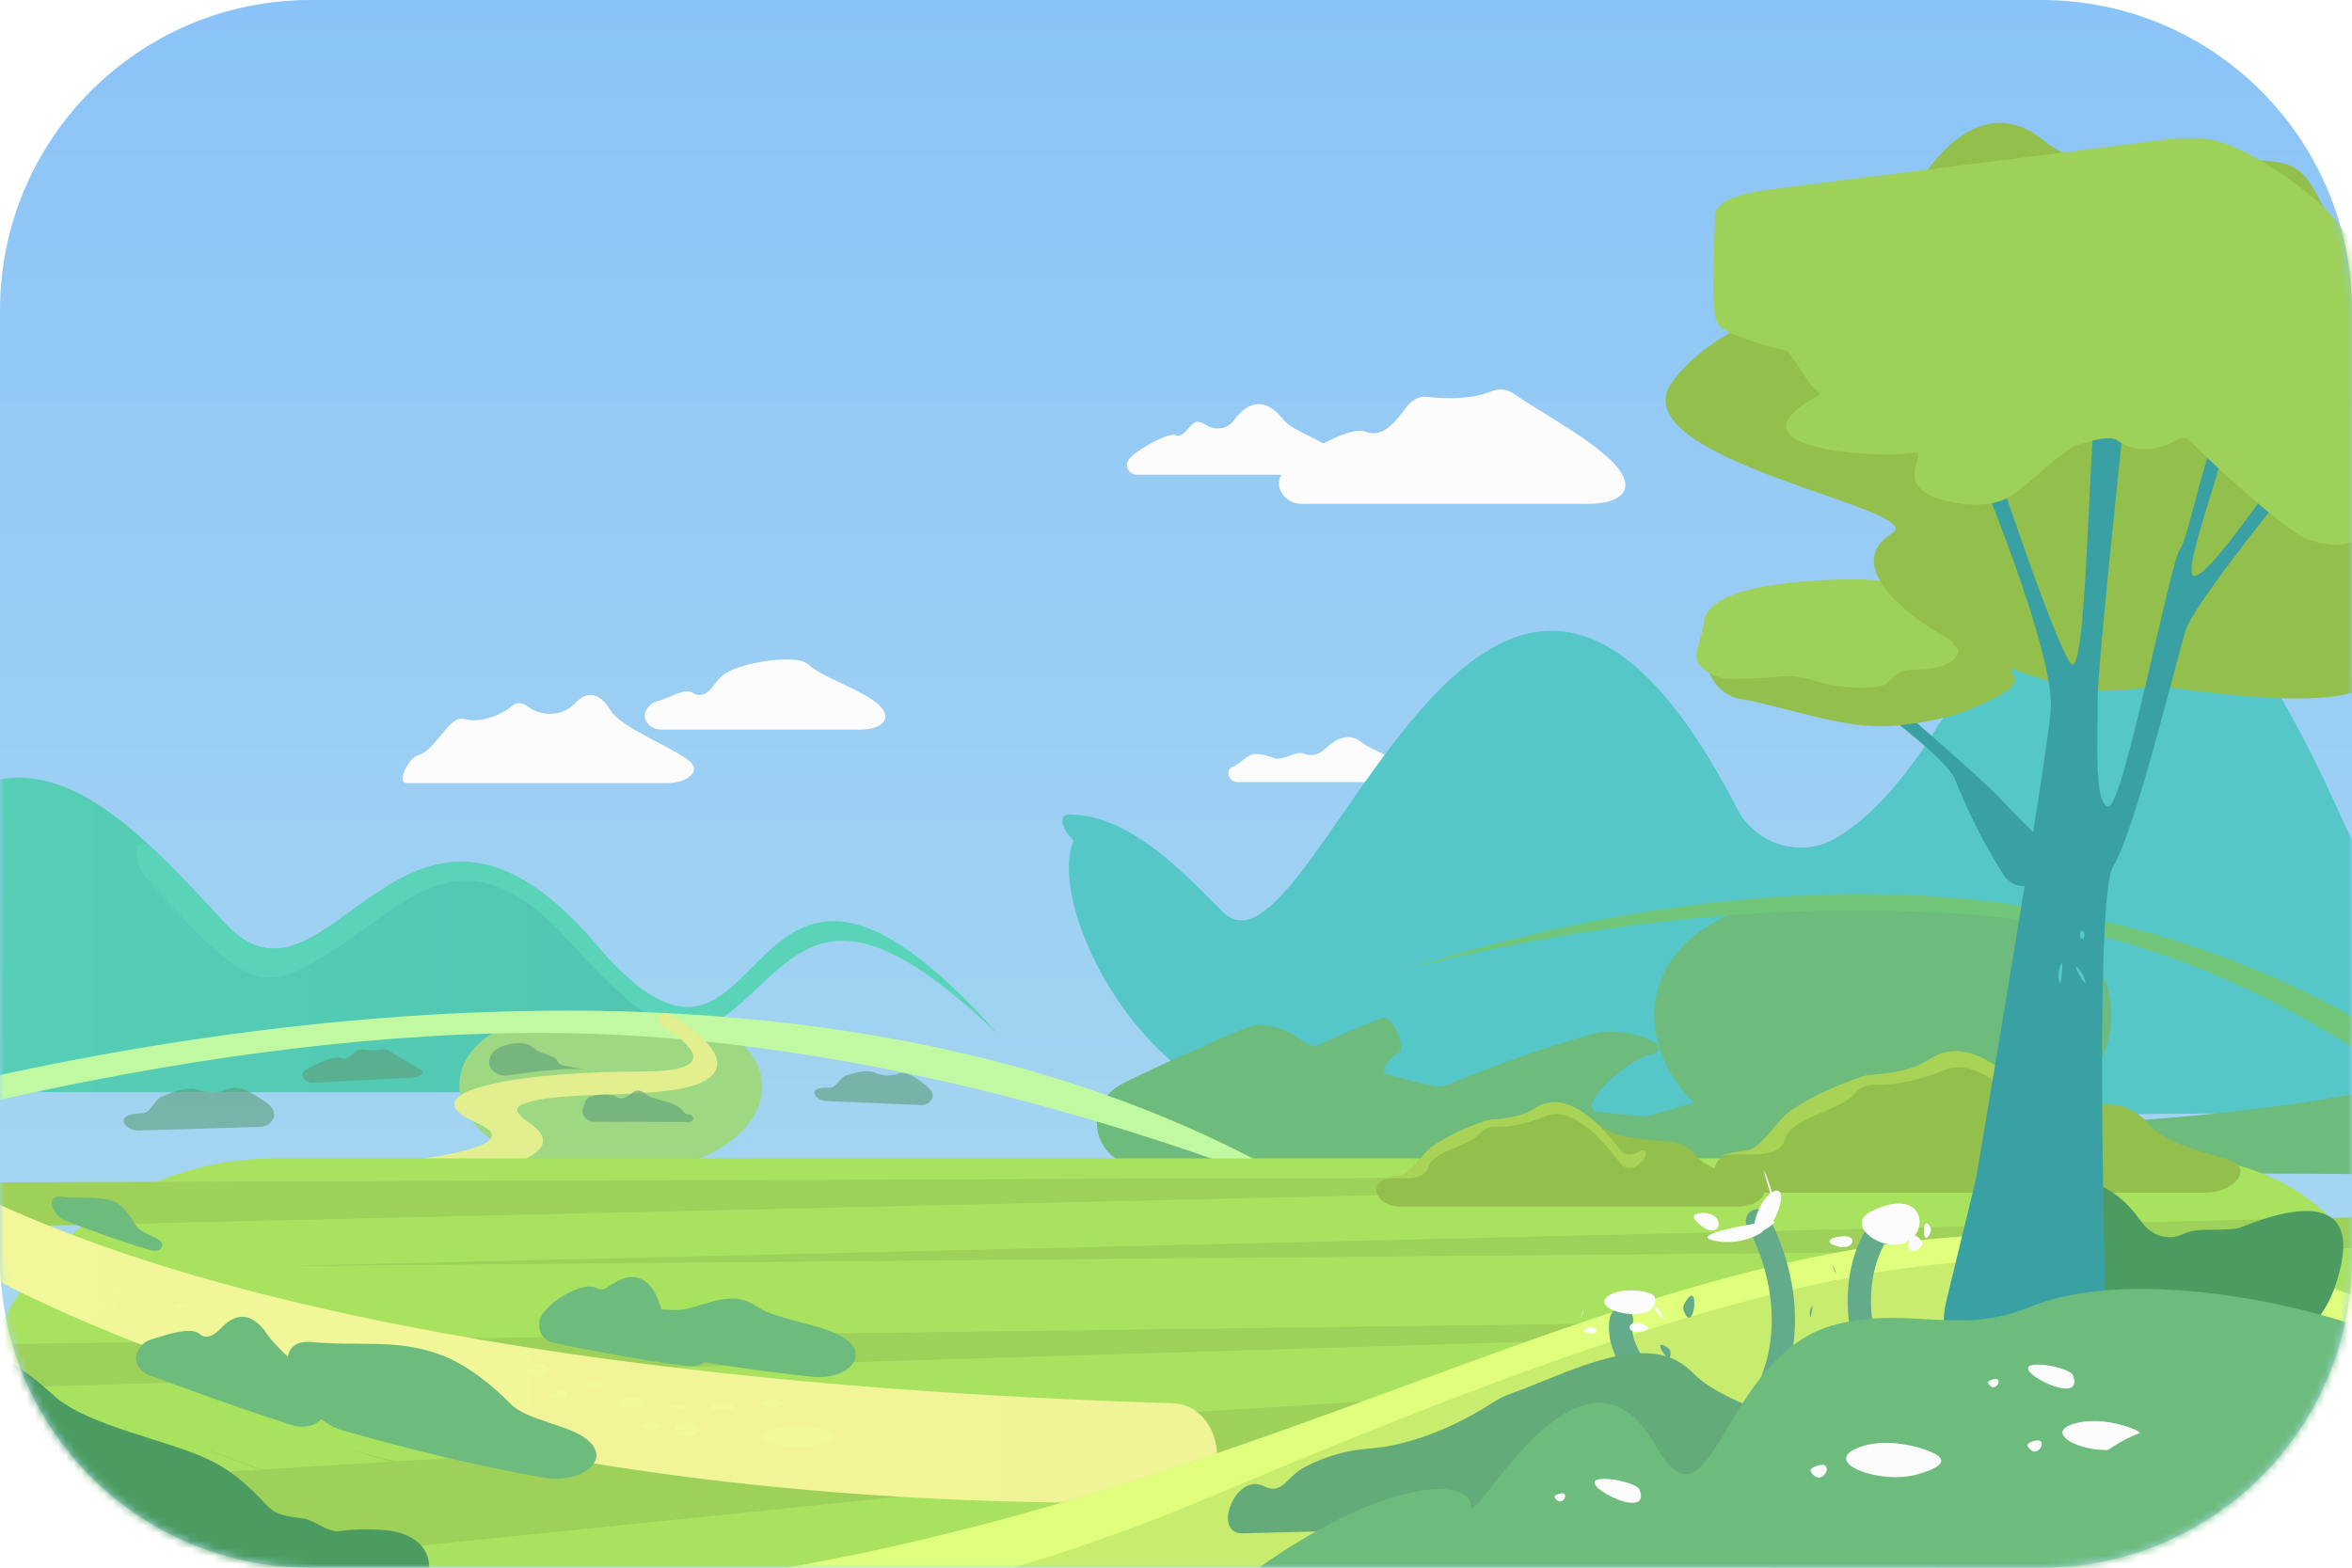 <?xml version="1.0" encoding="UTF-8"?> <svg xmlns="http://www.w3.org/2000/svg" viewBox="0 0 303 202" fill="none"><path d="M263 0H40C17.909 0 0 17.909 0 40V162C0 184.091 17.909 202 40 202H263C285.092 202 303 184.091 303 162V40C303 17.909 285.092 0 263 0Z" fill="url(#paint0_linear_277_2021)"></path><mask id="mask0_277_2021" style="mask-type:luminance" maskUnits="userSpaceOnUse" x="0" y="0" width="1212" height="808"><path d="M263 0H40C17.909 0 0 17.909 0 40V162C0 184.091 17.909 202 40 202H263C285.092 202 303 184.091 303 162V40C303 17.909 285.092 0 263 0Z" fill="white"></path></mask><g mask="url(#mask0_277_2021)"><path d="M256.515 85.937C257.835 86.649 256.887 88.389 255.39 88.389H234.843C232.96 88.389 231.996 86.219 233.638 85.298C233.839 85.186 234.041 85.086 234.244 85.004C235.659 84.432 238.079 84.508 238.993 83.285C239.997 81.94 244.706 79.949 245.863 81.165C246.145 81.461 246.423 81.905 246.688 82.54C247.031 83.362 248.155 83.639 249.032 83.797C249.241 83.835 249.448 83.923 249.64 84.083C250.303 84.635 251.205 85.24 252.02 84.96C252.722 84.718 254.067 85.682 254.808 85.594C255.305 85.536 255.89 85.6 256.515 85.937Z" fill="url(#paint1_linear_277_2021)"></path><path d="M158.854 98.783C157.757 99.218 158.276 100.776 159.456 100.776H179.546C180.755 100.776 181.909 100.282 181.301 99.237C180.505 97.87 176.66 96.676 175.441 95.667C174.342 94.757 172.804 94.516 170.78 96.431C169.941 97.225 169.029 97.525 167.957 97.096C166.951 96.693 165.227 98.071 164.21 97.696C163.434 97.41 162.554 97.159 161.841 97.149C160.635 97.132 159.975 98.337 158.854 98.783Z" fill="url(#paint2_linear_277_2021)"></path><path d="M170.152 144.268C138.633 144.485 126.231 90.448 150.374 110.71C152.7 112.661 155.034 114.983 157.471 117.476C169.214 129.485 191.279 41.175 223.788 104.234C226.181 108.874 231.983 110.638 236.503 108.022C240.188 105.889 244.693 101.605 249.763 93.415C263.767 70.791 278.132 53.554 301.115 104.189C315.685 136.285 325.853 141.76 331.345 141.466C331.783 141.442 332.592 142.74 332.28 143.051C332.215 143.116 332.127 143.153 332.035 143.154L170.152 144.268Z" fill="url(#paint3_linear_277_2021)"></path><path d="M139.515 109.216C151.904 115.68 152.622 125.196 163.575 122.683C174.528 120.169 178.299 94.492 192.484 86.053C206.669 77.614 215.287 91.978 220.315 103.65C225.343 115.321 230.46 117.116 236.655 115.231C241.385 113.791 246.493 105.253 251.972 96.01C254.73 91.36 252.607 88.818 249.762 93.415C244.692 101.605 240.187 105.889 236.502 108.022C231.982 110.637 226.18 108.874 223.787 104.233C191.278 41.175 169.213 129.485 157.47 117.475C150.824 110.678 144.94 105.154 137.921 104.936C135.619 104.865 137.473 108.151 139.515 109.216Z" fill="#55C7C9"></path><path d="M76.831 121.727C52.124 92.761 42.456 133.494 29.028 119.011C16.836 105.861 4.201 91.592 -10.485 106.694C-13.723 110.023 -14.968 114.728 -14.881 119.371C-14.658 131.235 -4.976 140.736 6.89 140.736H61.673C91.276 140.736 96.042 144.249 76.831 121.727Z" fill="url(#paint4_linear_277_2021)"></path><path d="M76.828 121.727C52.12 92.761 42.452 133.494 29.024 119.011C25.996 115.745 22.941 112.411 19.834 109.475C17.292 107.073 16.641 110.614 18.963 113.229C32.25 128.192 33.926 128.192 43.143 122.327C52.36 116.461 59.782 106.526 72.95 120.89C86.117 135.255 89.229 135.135 96.89 127.953C104.298 121.007 109.581 115.184 128.536 133.206C93.766 94.25 100.214 149.144 76.828 121.727Z" fill="#5AD4B9"></path><path d="M242.963 150.957C207.925 150.773 201.251 115.973 236.281 115.256C241.638 115.146 247.054 115.305 252.495 115.781C284.108 118.55 274.695 151.124 242.963 150.957Z" fill="#6DBB7D"></path><path d="M317.295 140.294C315.66 139.062 313.637 138.752 311.647 139.226C293.585 143.523 269.115 145.446 245.26 145.36C241.234 145.346 250.798 139.025 254.782 138.457C259.115 137.84 248.97 135.749 244.648 136.434C230.698 138.644 219.462 141.658 212.928 143.633C212.365 143.803 211.789 143.862 211.204 143.808C209.429 143.645 207.681 143.469 205.965 143.281C202.659 142.919 209.316 136.709 212.541 135.897C216.523 134.895 209.31 132.052 205.36 133.174C197.275 135.471 190.938 137.894 186.695 139.702C186.017 139.992 185.277 140.066 184.557 139.906C182.443 139.438 180.453 138.941 178.604 138.417C177.641 138.143 179.103 136.155 180.021 135.756C181.356 135.175 179.362 130.675 178.004 131.198C174.596 132.511 171.828 133.72 169.77 134.677C169.431 134.834 169.057 134.82 168.728 134.64C168.147 134.323 167.608 134 167.115 133.67C165.16 132.364 162.625 131.559 160.453 132.457C159.058 133.034 157.695 133.611 156.366 134.187C146.765 138.345 149.871 150.468 160.333 150.523L313.255 151.326C319.42 151.359 322.215 144.006 317.295 140.294Z" fill="url(#paint5_linear_277_2021)"></path><path d="M158.331 135.663C156.588 134.339 155.202 134.688 153.205 135.584C150.215 136.924 147.421 138.242 144.844 139.505C138.84 142.447 140.953 150.423 147.639 150.458L156.363 150.503C162.676 150.536 163.358 139.482 158.331 135.663Z" fill="url(#paint6_linear_277_2021)"></path><path d="M79.072 151.154C54.141 151.079 51.821 129.893 76.749 130.255C78.657 130.283 80.57 130.331 82.487 130.4C105.584 131.238 102.184 151.224 79.072 151.154Z" fill="#9ED883"></path><path d="M105.684 145.387C104.18 147.477 105.841 151.234 108.416 151.242L145.786 151.354C151.03 151.37 152.561 144.964 147.684 143.037C136.454 138.601 124.757 135.507 112.923 133.472C110.025 132.974 107.401 142.999 105.684 145.387Z" fill="url(#paint7_linear_277_2021)"></path><path d="M-34.819 147.696C-36.698 148.29 -36.238 150.807 -34.268 150.813C-34.084 150.814 -33.918 150.791 -33.742 150.735C-20.128 146.417 30.372 131.581 76.669 133.219C110.412 134.414 142.48 144.174 161.837 151.353C161.93 151.387 162.026 151.404 162.125 151.405C162.994 151.407 163.284 150.264 162.516 149.857C92.081 112.492 -4.884 138.238 -34.819 147.696Z" fill="#C0F9A2"></path><path d="M39.805 151.034L58.667 151.09C64.388 151.107 73.256 148.534 68.699 145.074C67.047 143.82 65.438 142.837 67.869 142.075C73.794 140.22 88.219 142.075 91.69 138.603C94.377 135.916 88.781 132.19 86.116 130.644C86.005 130.579 85.882 130.544 85.754 130.538C84.88 130.495 84.541 131.738 85.285 132.198C89.037 134.52 93.075 138.065 82.772 138.065C67.45 138.065 51.889 140.518 61.465 144.708C68.993 148.002 52.701 149.742 39.805 151.034Z" fill="#E3EF8E"></path><path d="M63.097 136.363C62.683 137.672 64.013 138.771 65.372 138.573C68.305 138.145 72.941 137.561 75.147 137.767L72.862 137.356C72.349 137.263 72.075 137.208 71.83 136.747C71.396 135.93 69.612 135.781 68.914 135.175C68.734 135.02 68.544 134.874 68.348 134.751C67.09 133.965 63.853 134.623 63.243 135.976C63.191 136.091 63.142 136.22 63.097 136.363Z" fill="url(#paint8_linear_277_2021)"></path><path d="M75.088 142.851C74.874 143.732 75.603 144.532 76.51 144.535L88.755 144.574C89.529 144.577 89.467 143.579 88.693 143.586C88.381 143.589 88.219 143.444 88.016 143.207C87.787 142.94 87.45 142.606 87.046 142.392C85.957 141.813 84.058 141.713 83.111 140.922C82.647 140.535 82.129 140.351 81.626 140.689C80.93 141.155 80.175 141.874 79.507 141.367C78.816 140.842 76.437 140.964 75.741 141.482C75.503 141.66 75.275 142.074 75.088 142.851Z" fill="url(#paint9_linear_277_2021)"></path><path d="M16.749 143.657C15.079 144.089 16.21 145.716 17.934 145.665L33.497 145.205C34.842 145.165 35.852 143.845 35.036 142.775C34.868 142.555 34.678 142.355 34.464 142.196C33.309 141.337 31.023 139.77 29.658 140.229C29.615 140.243 29.57 140.262 29.524 140.284C28.311 140.875 26.729 140.91 25.477 140.405C25.383 140.368 25.288 140.34 25.193 140.326C23.798 140.111 22.171 140.76 20.852 141.262C20.009 141.583 19.343 143.414 18.442 143.44C17.904 143.456 17.304 143.513 16.749 143.657Z" fill="url(#paint10_linear_277_2021)"></path><path d="M105.618 140.225C104.288 140.467 105.079 141.804 106.43 141.863L118.624 142.393C119.678 142.438 120.543 141.464 119.967 140.581C119.848 140.399 119.711 140.232 119.553 140.095C118.699 139.357 117.001 138.002 115.907 138.282C115.872 138.292 115.837 138.303 115.799 138.318C114.817 138.711 113.578 138.648 112.628 138.182C112.557 138.147 112.484 138.12 112.41 138.103C111.332 137.856 110.023 138.27 108.963 138.588C108.285 138.791 107.66 140.184 106.954 140.153C106.532 140.134 106.06 140.144 105.618 140.225Z" fill="url(#paint11_linear_277_2021)"></path><path d="M39.193 137.995C38.539 138.654 39.422 139.564 40.349 139.517L53.014 138.864C53.916 138.818 54.903 138.346 54.161 137.83C53.301 137.232 50.76 135.832 49.865 135.287C49.702 135.188 49.507 135.154 49.273 135.212C48.404 135.427 47.375 135.233 46.48 135.206C46.323 135.202 46.162 135.245 46.002 135.356C45.255 135.874 44.811 136.663 43.964 136.332C42.92 135.923 40.591 137.237 39.579 137.72C39.441 137.786 39.31 137.876 39.193 137.995Z" fill="url(#paint12_linear_277_2021)"></path><path d="M-4.484 203.125V189.258C-4.484 167.167 13.424 149.258 35.516 149.258H281.267C296.395 149.258 308.66 161.522 308.66 176.651C308.66 191.841 296.38 204.132 281.19 204.049C204.815 203.63 -4.484 202.537 -4.484 203.125Z" fill="#A9E25F"></path><path d="M-7.564 155.292C-7.547 156.91 -6.211 158.203 -4.593 158.166L290.707 151.41L-4.669 152.358C-6.281 152.363 -7.58 153.68 -7.564 155.292Z" fill="#9DD159"></path><path d="M310.777 158.172C310.517 157.292 309.7 156.695 308.783 156.716L35.977 163.144L308.848 160.773C310.195 160.761 311.158 159.464 310.777 158.172Z" fill="#9DD159"></path><path d="M-11.069 174.636C-10.545 173.813 -9.642 173.31 -8.667 173.297L325.897 169.008L-8.543 179.078C-10.862 179.148 -12.315 176.594 -11.069 174.636Z" fill="#9DD159"></path><path d="M-8.949 198.079C-8.859 194.635 -6.152 191.829 -2.712 191.617L328.058 171.164L-1.625 204.87C-5.615 205.278 -9.055 202.088 -8.949 198.079Z" fill="#9DD159"></path><path d="M71.401 194.011C68.628 193.801 42.375 186.029 45.056 186.767C47.562 187.456 73.993 194.206 71.401 194.011Z" fill="#9DD159"></path><path d="M41.993 192.577C40.814 192.242 24.204 185.88 25.366 186.271C26.561 186.673 43.206 192.921 41.993 192.577Z" fill="#9DD159"></path><path d="M156.164 177.49C155.853 177.501 139.735 177.137 140.047 177.147C140.351 177.156 156.468 177.48 156.164 177.49Z" fill="#9DD159"></path><path d="M327.265 148.633C326.973 148.363 326.68 148.087 326.385 147.821C325.915 147.395 325.442 146.98 324.973 146.564C324.805 146.418 324.64 146.267 324.475 146.122C323.923 145.642 323.373 145.172 322.817 144.705C322.733 144.631 322.645 144.556 322.558 144.483C321.947 143.971 321.337 143.47 320.725 142.974C320.695 142.95 320.665 142.925 320.635 142.901C275.632 106.552 221.274 112.26 181.312 124.853C200.694 119.885 226.448 115.752 254.548 117.896C283.353 120.094 307.507 136.085 324.027 150.884C324.387 151.207 324.85 151.385 325.335 151.387L327.555 151.399C328.517 151.404 328.993 150.242 328.293 149.583C327.95 149.261 327.608 148.949 327.265 148.633Z" fill="#71C679"></path><path d="M83.332 91.359C82.501 92.561 83.683 94.009 85.145 94.009H110.909C112.925 94.009 114.852 93.069 113.721 91.401C112.29 89.29 106.258 87.475 104.344 85.79C103.973 85.464 103.581 85.231 103.173 85.14C100.749 84.599 95.915 85.422 93.73 86.603C93.144 86.919 92.526 87.491 91.883 88.405C91.216 89.354 90.149 89.933 89.209 89.252C88.264 88.567 85.857 90.108 84.713 90.337C84.246 90.43 83.768 90.727 83.332 91.359Z" fill="url(#paint13_linear_277_2021)"></path><path d="M53.931 97.281C52.635 97.57 51.059 100.9 52.387 100.9H86.026C88.308 100.9 90.529 99.468 88.771 98.012C86.765 96.351 80.027 93.785 78.675 91.56C77.505 89.635 75.928 88.605 73.959 90.719C72.5 92.284 69.803 92.376 68.084 91.102C67.365 90.57 66.638 90.371 66.038 90.904C64.601 92.183 61.897 93.177 60.039 92.677C59.511 92.535 58.994 92.584 58.524 92.923C57.246 93.845 55.469 96.939 53.931 97.281Z" fill="url(#paint14_linear_277_2021)"></path><path d="M145.483 59.138C144.752 59.95 145.404 61.172 146.496 61.172H169.846C171.64 61.172 173.286 60.261 172.361 58.724C171.253 56.883 166.687 55.757 165.352 54.073C163.736 52.035 161.434 50.756 158.861 54.27C158.083 55.334 156.46 55.472 155.356 54.752C154.788 54.381 154.208 54.199 153.773 54.519C152.954 55.123 152.401 56.455 151.458 56.075C150.477 55.679 146.772 57.882 146.001 58.605C145.838 58.759 145.665 58.936 145.483 59.138Z" fill="url(#paint15_linear_277_2021)"></path><path d="M165.267 60.888C163.911 62.618 165.481 64.922 167.679 64.922H204.659C207.587 64.922 210.363 63.892 209.058 61.271C207.291 57.724 198.399 53.155 195.187 50.834C194.296 50.19 193.267 49.962 192.094 50.437C189.643 51.428 186.57 51.441 183.944 51.137C182.968 51.025 181.961 51.368 181.078 52.586C179.751 54.418 178.047 56.482 175.952 55.629C173.874 54.782 167.923 58.437 166.212 59.889C165.903 60.151 165.587 60.48 165.267 60.888Z" fill="url(#paint16_linear_277_2021)"></path><path d="M223.63 148.454C219.126 149.248 220.567 153.681 225.139 153.681H284.15C287.793 153.681 290.535 150.457 287.048 149.411C284.27 148.578 278.762 147.24 276.923 145.001C275.837 143.681 274.382 142.585 272.488 142.371C267.938 141.858 262.53 142.036 259.14 138.962C256.065 136.175 252.143 134.085 248.524 136.518C246.413 137.937 243.381 138.31 240.847 138.53C240.539 138.556 240.227 138.617 239.915 138.721C236.846 139.746 232.972 141.406 230.387 143.351C228.954 144.429 226.805 148.038 225.024 148.249C224.589 148.301 224.121 148.368 223.63 148.454Z" fill="#93BF4C"></path><path d="M284.192 153.68C287.835 153.68 290.577 150.456 287.09 149.41C284.312 148.577 278.805 147.239 276.965 145C274.745 142.302 270.988 140.537 265.055 145.339C264.882 145.478 264.752 145.661 264.632 145.475C264.47 145.223 263.938 145.062 263.78 145.316C262.91 146.71 261.033 147.226 259.55 147.411C258.32 147.564 257.238 148.38 256.365 149.261C253.958 151.685 249.298 150.762 246.531 149.91C245.619 149.629 244.674 150.849 244.547 151.795C244.418 152.751 245.22 153.68 246.185 153.68H284.192Z" fill="url(#paint17_linear_277_2021)"></path><path d="M224.893 148.74C227.069 148.821 229.49 148.708 230.03 146.599C230.666 144.117 237.139 143.014 238.793 141.056C239.482 140.241 240.411 139.71 241.663 139.759C244.472 139.87 247.906 138.955 250.5 137.871C253.075 136.796 257.207 137.827 263.475 146.131C264.19 147.078 265.565 147.245 266.46 146.466C266.66 146.293 266.873 146.108 267.095 145.917C268.377 144.809 268.092 143.204 266.673 144.126C265.79 144.7 264.17 144.82 263.553 143.969C260.962 140.405 254.35 132.602 248.523 136.518C246.412 137.937 243.381 138.31 240.846 138.53C240.538 138.556 240.226 138.617 239.915 138.721C236.845 139.745 232.97 141.406 230.385 143.352C228.953 144.429 226.802 148.039 225.022 148.25C224.001 148.371 222.799 148.577 221.531 148.924C222.786 148.747 223.909 148.703 224.893 148.74Z" fill="#A9D357"></path><path d="M179.345 151.618C176.021 152.203 177.084 155.476 180.459 155.476H224.013C226.702 155.476 228.727 153.096 226.151 152.323C224.102 151.709 220.037 150.721 218.679 149.069C217.878 148.095 216.805 147.286 215.405 147.127C212.048 146.749 208.057 146.88 205.554 144.611C203.286 142.554 200.39 141.012 197.719 142.807C196.161 143.855 193.923 144.13 192.053 144.292C191.826 144.312 191.595 144.357 191.365 144.434C189.1 145.19 186.24 146.415 184.332 147.851C183.275 148.646 181.688 151.31 180.374 151.466C180.053 151.504 179.708 151.554 179.345 151.618Z" fill="#93BF4C"></path><path d="M224.041 155.474C226.729 155.474 228.755 153.094 226.179 152.322C224.13 151.707 220.065 150.72 218.707 149.067C217.069 147.075 214.294 145.773 209.917 149.317C209.79 149.419 209.693 149.554 209.605 149.417C209.486 149.231 209.092 149.113 208.975 149.3C208.333 150.329 206.947 150.71 205.853 150.846C204.944 150.959 204.147 151.562 203.502 152.212C201.726 154.002 198.286 153.321 196.244 152.691C195.571 152.483 194.874 153.384 194.78 154.083C194.685 154.788 195.276 155.473 195.988 155.473L224.041 155.474Z" fill="url(#paint18_linear_277_2021)"></path><path d="M180.278 151.828C181.884 151.888 183.672 151.805 184.07 150.248C184.539 148.416 189.317 147.602 190.538 146.157C191.047 145.555 191.732 145.163 192.656 145.2C194.729 145.282 197.264 144.606 199.179 143.806C201.079 143.012 204.129 143.774 208.756 149.903C209.284 150.601 210.298 150.725 210.958 150.15C211.106 150.022 211.263 149.886 211.427 149.744C212.373 148.927 212.163 147.742 211.114 148.423C210.463 148.846 209.269 148.935 208.812 148.307C206.9 145.677 202.019 139.917 197.719 142.807C196.161 143.855 193.923 144.13 192.053 144.292C191.826 144.312 191.595 144.357 191.365 144.434C189.1 145.189 186.24 146.415 184.332 147.851C183.275 148.647 181.687 151.311 180.374 151.466C179.62 151.556 178.732 151.708 177.797 151.964C178.723 151.833 179.552 151.801 180.278 151.828Z" fill="#A9D357"></path><path d="M-10.736 157.17C-10.646 158.377 -10.048 159.463 -9.026 160.111C0.322 166.038 51.675 195.325 151.252 193.565C151.794 193.555 152.345 193.466 152.862 193.302C159.089 191.32 157.503 180.997 150.972 180.802C106.814 179.483 37.015 173.938 -4.469 153.112C-7.412 151.635 -10.979 153.887 -10.736 157.17Z" fill="url(#paint19_linear_277_2021)"></path><path d="M40.174 172.923C33.827 172.297 38.07 182.589 44.205 184.333C51.226 186.331 61.002 188.866 70.226 190.418C74.593 191.153 79.04 188.276 75.612 185.471C73.283 183.566 67.903 183.047 65.79 180.904C63.556 178.64 60.392 175.964 56.883 174.619C51.175 172.433 46.257 173.523 40.174 172.923Z" fill="url(#paint20_linear_277_2021)"></path><path d="M85.883 168.743C82.892 168.347 83.345 174.207 86.314 174.746C90.945 175.587 97.909 176.728 104.908 177.421C108.702 177.797 112.13 174.977 109.107 172.654C106.488 170.641 100.331 170.204 97.573 168.385C96.601 167.744 95.516 167.306 94.373 167.316C91.156 167.347 89.072 169.165 85.883 168.743Z" fill="url(#paint21_linear_277_2021)"></path><path d="M69.471 170.927C69.494 171.999 70.344 172.835 71.395 173.051C74.781 173.747 82.484 175.268 88.469 175.997C90.282 176.218 92.02 175.162 90.706 173.894C89.36 172.596 85.756 170.687 85.261 168.883C84.477 166.022 82.77 163.14 79.073 165.321C78.132 165.876 77.75 166.441 76.777 165.943C74.888 164.978 69.6 168.296 69.479 170.413C69.469 170.573 69.466 170.744 69.471 170.927Z" fill="url(#paint22_linear_277_2021)"></path><path d="M17.705 174.205C17.134 175.388 17.94 176.708 19.171 177.166C22.948 178.572 31.066 181.55 37.571 183.62C40.074 184.417 42.596 182.929 41.756 180.44C40.843 177.734 36.05 174.315 34.447 171.953C33.006 169.829 30.997 168.512 28.539 171.073C27.654 171.996 26.648 172.696 25.678 171.862C24.471 170.824 20.781 172.207 19.26 172.673C18.684 172.849 18.139 173.305 17.705 174.205Z" fill="url(#paint23_linear_277_2021)"></path><path d="M7.575 154.171C5.888 154.264 6.833 156.662 8.406 157.278C11.121 158.339 15.451 159.951 19.563 161.135C20.596 161.432 21.41 160.44 20.535 159.817C19.777 159.276 17.98 158.72 17.514 157.914C16.961 156.957 16.217 155.875 15.399 155.242C13.666 153.901 10.208 154.55 8.045 154.198C7.886 154.173 7.729 154.162 7.575 154.171Z" fill="url(#paint24_linear_277_2021)"></path><path d="M94.628 181.278C94.628 181.51 93.931 181.697 93.072 181.697C92.213 181.697 91.516 181.51 91.516 181.278C91.516 181.047 92.213 180.859 93.072 180.859C93.931 180.859 94.628 181.047 94.628 181.278Z" fill="url(#paint25_linear_277_2021)"></path><path d="M107.55 185.111C107.55 185.871 105.433 186.488 102.822 186.488C100.211 186.488 98.094 185.871 98.094 185.111C98.094 184.351 100.211 183.734 102.822 183.734C105.434 183.735 107.55 184.351 107.55 185.111Z" fill="url(#paint26_linear_277_2021)"></path><path d="M100.85 180.8C100.85 181.097 100.207 181.339 99.413 181.339C98.62 181.339 97.977 181.097 97.977 180.8C97.977 180.503 98.62 180.262 99.413 180.262C100.207 180.262 100.85 180.503 100.85 180.8Z" fill="url(#paint27_linear_277_2021)"></path><path d="M83.372 180.742C83.372 181.138 82.488 181.46 81.397 181.46C80.306 181.46 79.422 181.138 79.422 180.742C79.422 180.345 80.306 180.024 81.397 180.024C82.488 180.024 83.372 180.345 83.372 180.742Z" fill="url(#paint28_linear_277_2021)"></path><path d="M88.577 185.049C89.469 185.049 90.193 184.648 90.193 184.151C90.193 183.656 89.469 183.254 88.577 183.254C87.684 183.254 86.961 183.656 86.961 184.151C86.961 184.648 87.684 185.049 88.577 185.049Z" fill="url(#paint29_linear_277_2021)"></path><path d="M88.517 181.281C88.517 181.38 88.008 181.461 87.379 181.461C86.751 181.461 86.242 181.38 86.242 181.281C86.242 181.182 86.751 181.101 87.379 181.101C88.008 181.101 88.517 181.182 88.517 181.281Z" fill="url(#paint30_linear_277_2021)"></path><path d="M85.412 183.733C85.412 183.997 84.769 184.212 83.976 184.212C83.182 184.212 82.539 183.997 82.539 183.733C82.539 183.468 83.182 183.254 83.976 183.254C84.769 183.254 85.412 183.468 85.412 183.733Z" fill="url(#paint31_linear_277_2021)"></path><path d="M70.808 176.553C70.808 177.015 70.111 177.391 69.251 177.391C68.392 177.391 67.695 177.015 67.695 176.553C67.695 176.09 68.392 175.715 69.251 175.715C70.111 175.715 70.808 176.09 70.808 176.553Z" fill="url(#paint32_linear_277_2021)"></path><path d="M73.082 179.722C73.082 180.019 72.546 180.261 71.885 180.261C71.223 180.261 70.688 180.019 70.688 179.722C70.688 179.425 71.224 179.184 71.885 179.184C72.546 179.184 73.082 179.424 73.082 179.722Z" fill="url(#paint33_linear_277_2021)"></path><path d="M77.746 178.407C77.746 178.639 77.21 178.826 76.549 178.826C75.888 178.826 75.352 178.639 75.352 178.407C75.352 178.176 75.888 177.988 76.549 177.988C77.21 177.988 77.746 178.176 77.746 178.407Z" fill="url(#paint34_linear_277_2021)"></path><path d="M17.546 167.44C17.546 167.564 17.265 167.664 16.918 167.664C16.571 167.664 16.289 167.564 16.289 167.44C16.289 167.315 16.57 167.215 16.918 167.215C17.265 167.215 17.546 167.315 17.546 167.44Z" fill="url(#paint35_linear_277_2021)"></path><path d="M21.724 166.79C21.724 167.075 21.041 167.306 20.198 167.306C19.355 167.306 18.672 167.075 18.672 166.79C18.672 166.505 19.355 166.274 20.198 166.274C21.041 166.274 21.724 166.505 21.724 166.79Z" fill="url(#paint36_linear_277_2021)"></path><path d="M19.478 168.63C19.478 168.717 19.287 168.787 19.052 168.787C18.816 168.787 18.625 168.717 18.625 168.63C18.625 168.543 18.816 168.473 19.052 168.473C19.287 168.473 19.478 168.543 19.478 168.63Z" fill="url(#paint37_linear_277_2021)"></path><path d="M21.992 169.393C21.992 169.456 21.871 169.506 21.723 169.506C21.574 169.506 21.453 169.456 21.453 169.393C21.453 169.332 21.574 169.281 21.723 169.281C21.871 169.281 21.992 169.331 21.992 169.393Z" fill="url(#paint38_linear_277_2021)"></path><path d="M24.373 168.338C24.373 168.512 23.931 168.652 23.386 168.652C22.84 168.652 22.398 168.512 22.398 168.338C22.398 168.164 22.84 168.024 23.386 168.024C23.931 168.024 24.373 168.165 24.373 168.338Z" fill="url(#paint39_linear_277_2021)"></path><path d="M15.037 168.203C15.037 168.352 14.595 168.472 14.05 168.472C13.504 168.472 13.062 168.352 13.062 168.203C13.062 168.054 13.504 167.934 14.05 167.934C14.595 167.934 15.037 168.054 15.037 168.203Z" fill="url(#paint40_linear_277_2021)"></path><path d="M18.002 169.638C18.374 169.638 18.675 169.548 18.675 169.436C18.675 169.325 18.374 169.234 18.002 169.234C17.63 169.234 17.328 169.325 17.328 169.436C17.328 169.548 17.63 169.638 18.002 169.638Z" fill="url(#paint41_linear_277_2021)"></path><path d="M15.979 166.114C15.979 166.201 15.718 166.271 15.396 166.271C15.073 166.271 14.812 166.201 14.812 166.114C14.812 166.027 15.074 165.957 15.396 165.957C15.718 165.958 15.979 166.028 15.979 166.114Z" fill="url(#paint42_linear_277_2021)"></path><path d="M83.379 216.589C82.787 210.027 87.575 204.215 94.088 203.219C184.672 189.361 230.825 140.176 303 166.874C357.743 187.124 390.873 183.697 404.86 180.327C408.752 179.389 413.125 182.001 413.572 185.979C413.93 189.155 411.647 192.019 408.473 192.378L96.809 227.542C90.053 228.304 83.992 223.36 83.379 216.589Z" fill="#C8ED6E"></path><path d="M329.717 175.437C323.53 173.774 315.085 177.987 308.81 176.699C292.902 173.435 319.382 190.323 292.21 186.523C266.96 182.99 233.309 215.668 88.749 218.988C86.014 219.05 83.819 221.411 84.065 224.135C84.303 226.766 86.658 228.687 89.284 228.391L408.475 192.378C411.65 192.019 413.935 189.154 413.577 185.978C413.127 182 408.757 179.388 404.865 180.325C393.317 183.105 368.73 185.922 329.717 175.437Z" fill="#C7E05F"></path><path d="M303 166.874C228.413 139.284 181.617 192.733 84.856 204.485C83.457 204.655 82.414 205.904 82.54 207.307C82.659 208.622 83.735 209.64 85.055 209.631C95.755 209.561 121.075 207.542 155.956 192.86C202.876 173.111 249.642 155.186 279.322 165.208C307.25 174.639 377.65 197.515 411.87 182.498C412.627 182.165 413.053 181.376 412.96 180.554C412.81 179.218 411.358 178.382 410.087 178.821C400.85 182.011 366.435 190.339 303 166.874Z" fill="#DFFF7D"></path><path d="M271.395 176.429C258.59 176.299 250.032 160.584 261.045 154.048C266.248 150.959 271.4 151.142 275.887 157.44C277.165 159.237 279.387 159.966 281.353 158.965C283.257 157.996 286.935 158.859 288.915 158.057C294.868 155.648 305.3 152.928 300.767 165.912C298.332 172.88 290.985 176.626 283.605 176.552L271.395 176.429Z" fill="url(#paint43_linear_277_2021)"></path><path d="M255.535 205.433C249.821 205.519 246.573 199.035 251.018 195.443C252.632 194.139 254.185 193.121 255.665 192.354C260.255 189.97 273.183 185.153 278.355 185.049C281.527 184.985 288.385 186.96 290.803 184.906C296.238 180.287 306.06 176.488 313.452 199.18C313.6 199.636 313.673 200.14 313.655 200.619C313.567 202.831 311.767 204.59 309.555 204.623L255.535 205.433Z" fill="url(#paint44_linear_277_2021)"></path><path d="M247.027 167.053C246.559 164.641 247.495 169.464 247.027 167.053V167.053Z" fill="url(#paint45_linear_277_2021)"></path><path d="M241.796 159.031C241.796 159.031 236.466 166.276 242.16 178.391" stroke="url(#paint46_linear_277_2021)" stroke-width="3" stroke-miterlimit="10" stroke-linecap="round" stroke-linejoin="round"></path><path d="M246.626 159.251C243.944 162.428 237.258 158.139 240.916 156.163C241.136 156.045 241.378 155.927 241.644 155.811C247.007 153.465 248.272 157.302 246.626 159.251Z" fill="url(#paint47_linear_277_2021)"></path><path d="M236.851 157.048C234.841 159.317 238.861 154.779 236.851 157.048V157.048Z" fill="url(#paint48_linear_277_2021)"></path><path d="M248.666 158.871C247.597 161.334 247.537 155.838 248.729 158.245C248.8 158.389 248.786 158.594 248.666 158.871Z" fill="url(#paint49_linear_277_2021)"></path><path d="M236.875 160.633C238.763 161.101 239.407 159.173 237.465 159.291C235.593 159.405 234.917 160.149 236.875 160.633Z" fill="url(#paint50_linear_277_2021)"></path><path d="M247.494 160.623C244.902 163.055 245.719 157.043 247.613 160.051C247.739 160.251 247.683 160.445 247.494 160.623Z" fill="url(#paint51_linear_277_2021)"></path><path d="M233.156 169.08C233.094 171.229 233.904 166.806 233.204 168.839C233.174 168.927 233.159 169.007 233.156 169.08Z" fill="url(#paint52_linear_277_2021)"></path><path d="M236.37 163.587C237.055 165.749 235.439 161.417 236.337 163.499C236.35 163.529 236.361 163.558 236.37 163.587Z" fill="url(#paint53_linear_277_2021)"></path><path d="M223.43 185.35C235.641 172.67 226.405 157.309 226.405 157.309" stroke="url(#paint54_linear_277_2021)" stroke-width="3" stroke-miterlimit="10" stroke-linecap="round" stroke-linejoin="round"></path><path d="M228.084 152.978C225.441 145.372 230.203 161.148 228.196 153.35C228.163 153.223 228.126 153.099 228.084 152.978Z" fill="url(#paint55_linear_277_2021)"></path><path d="M219.244 157.999C221.87 159.92 222.445 156.139 219.195 156.303C217.977 156.364 217.754 156.909 219.244 157.999Z" fill="url(#paint56_linear_277_2021)"></path><path d="M229.115 155.872C230.602 151.539 226.742 153.374 225.971 157.89C225.787 158.967 226.201 159.007 227.498 158.28C228.198 157.887 228.742 156.957 229.115 155.872Z" fill="url(#paint57_linear_277_2021)"></path><path d="M226.796 157.72C226.643 157.633 226.468 157.6 226.295 157.629C224.776 157.88 217.359 159.169 220.959 159.886C223.597 160.411 225.711 159.538 226.845 158.882C227.31 158.613 227.263 157.985 226.796 157.72Z" fill="url(#paint58_linear_277_2021)"></path><path d="M227.594 158.314C231.591 155.707 222.153 159.282 226.881 158.636C227.072 158.61 227.317 158.495 227.594 158.314Z" fill="url(#paint59_linear_277_2021)"></path><path d="M216.872 168.776C218.245 172.542 219.114 164.366 217.087 167.824C216.848 168.232 216.788 168.544 216.872 168.776Z" fill="url(#paint60_linear_277_2021)"></path><path d="M215.208 174.199C215.397 176.567 212.613 172.271 214.639 173.509C215.016 173.739 215.189 173.972 215.208 174.199Z" fill="url(#paint61_linear_277_2021)"></path><path d="M217.693 181.946C207.053 175.784 208.895 170.019 208.895 170.019" stroke="url(#paint62_linear_277_2021)" stroke-width="3" stroke-miterlimit="10" stroke-linecap="round" stroke-linejoin="round"></path><path d="M210.447 166.275C209.519 166.219 208.095 166.388 207.314 166.892C204.193 168.907 213.713 170.984 213.221 167.302C213.153 166.791 212.398 166.395 210.447 166.275Z" fill="url(#paint63_linear_277_2021)"></path><path d="M203.831 169.287C203.566 171.254 204.27 167.257 203.846 169.196C203.84 169.225 203.835 169.255 203.831 169.287Z" fill="url(#paint64_linear_277_2021)"></path><path d="M213.964 169.24C214.972 171.607 211.92 166.951 213.678 168.829C213.816 168.978 213.91 169.114 213.964 169.24Z" fill="url(#paint65_linear_277_2021)"></path><path d="M204.606 171.759C206.28 172.127 205.781 170.481 204.248 171.246C203.889 171.425 203.901 171.604 204.606 171.759Z" fill="url(#paint66_linear_277_2021)"></path><path d="M211.577 170.619C209.686 169.937 209.218 171.799 211.218 171.604C212.716 171.458 212.525 170.962 211.577 170.619Z" fill="url(#paint67_linear_277_2021)"></path><path d="M205.782 177.574C205.875 179.547 206.108 175.441 205.794 177.392C205.783 177.458 205.78 177.518 205.782 177.574Z" fill="url(#paint68_linear_277_2021)"></path><path d="M263.608 112.566C262.348 114.641 259.385 114.755 258.09 112.7C254.873 107.584 252.993 103.254 251.857 100.418C250.938 98.118 243.93 92.676 239.009 89.06C238.096 88.389 238.821 86.885 239.911 87.19C240.053 87.23 240.183 87.299 240.293 87.394C241.964 88.831 255.58 100.565 257.603 102.811C258.902 104.256 261.335 106.659 263.062 108.338C264.205 109.45 264.435 111.203 263.608 112.566Z" fill="url(#paint69_linear_277_2021)"></path><path d="M251.782 92.133C248.222 93.061 245.363 93.478 243.072 93.575C237.174 93.825 230.059 91.075 224.242 90.068C219.073 89.174 217.984 81.237 222.486 78.545C222.951 78.267 223.487 78.031 224.106 77.853C228.033 76.718 238.226 75.463 243.453 76.21C245.71 76.532 247.924 78.827 250.115 79.457C252.98 80.279 261.35 86.417 259.183 88.461C258.137 89.447 255.895 90.657 251.782 92.133Z" fill="#93BF4C"></path><path d="M243.144 87.975C241.918 89.073 236.663 88.508 235.076 88.075C233.139 87.546 231.595 86.998 229.595 87.169C227.331 87.363 224.693 87.528 222.729 87.468C221.08 87.418 218.559 86.197 218.555 84.547C218.552 83.506 219.439 81.263 219.503 80.223C219.608 78.513 221.49 75.997 231.011 75.056C236.825 74.482 240.79 74.582 243.415 74.971C245.633 75.299 252.965 78.487 251.345 80.039C251.252 80.127 251.52 83.026 251.627 83.096C252.248 83.495 252.498 84.008 251.975 84.662C250.838 86.083 248.244 86.317 246.493 86.297C245.412 86.284 244.364 86.744 243.613 87.522C243.462 87.677 243.304 87.832 243.144 87.975Z" fill="#9DD159"></path><path d="M273.945 88.886C261.45 90.392 233.072 75.323 243.771 68.7C248.799 65.587 207.86 59.123 215.521 49.068C219.073 44.405 224.582 41.647 229.469 40.03C234.248 38.449 236.31 33.873 238.418 29.301C239.764 26.382 245.862 25.415 247.689 22.77C250.873 18.158 256.585 12.608 263.402 18.184C271.715 24.986 290.02 18.368 295.603 21.63C298.507 23.328 299.12 27.881 301.835 29.867C305.215 32.341 309.368 36.211 310.935 41.101C312.248 45.197 317.15 60.84 315.115 64.629C313.26 68.082 311.082 70.731 308.885 72.761C305.757 75.65 307.77 86.044 304.34 88.57C300.795 91.183 286.775 89.576 280.765 88.741C278.935 88.487 277.092 88.483 275.257 88.721C274.855 88.774 274.415 88.829 273.945 88.886Z" fill="#93BF4C"></path><path d="M273.945 88.886C261.45 90.392 233.072 75.323 243.771 68.7C248.799 65.587 207.86 59.123 215.521 49.068C219.073 44.405 224.582 41.647 229.469 40.03C234.248 38.449 236.31 33.873 238.418 29.301C239.764 26.382 245.862 25.415 247.689 22.77C250.873 18.158 256.585 12.608 263.402 18.184C271.715 24.986 290.02 18.368 295.603 21.63C298.507 23.328 299.12 27.881 301.835 29.867C305.215 32.341 309.368 36.211 310.935 41.101C312.248 45.197 317.15 60.84 315.115 64.629C313.26 68.082 311.082 70.731 308.885 72.761C305.757 75.65 307.77 86.044 304.34 88.57C300.795 91.183 286.775 89.576 280.765 88.741C278.935 88.487 277.092 88.483 275.257 88.721C274.855 88.774 274.415 88.829 273.945 88.886Z" fill="url(#paint70_linear_277_2021)"></path><path d="M254.377 152.644C254.5 152.131 254.602 151.642 254.69 151.122C255.775 144.729 263.413 99.624 264.18 91.644C264.873 84.431 255.088 60.755 251.928 53.339C251.5 52.339 252.315 51.248 253.395 51.37C253.947 51.431 254.407 51.801 254.58 52.328C256.233 57.392 264.752 83.276 266.825 85.52C269.12 88.009 269.058 47.993 270.76 47.343C272.735 46.589 274.192 48.776 273.965 50.878C272.928 60.559 270.183 86.516 270.23 90.21C270.285 94.765 269.688 103.606 271.592 103.922C273.498 104.239 279.575 72.377 280.837 70.751C282.1 69.125 284.315 55.797 286.498 55.166C288.68 54.535 280.185 75.037 282.855 74.187C285.525 73.336 293.72 60.249 294.678 60.288C296.755 60.372 293.895 63.976 292.603 65.606C289.19 69.913 282.43 78.624 281.618 81.085C280.525 84.395 275.055 107.177 272.24 111.615C270.158 114.899 270.808 151.198 271.288 169.874C271.442 175.841 266.587 180.733 260.62 180.612C253.968 180.476 249.149 174.22 250.715 167.754L254.377 152.644Z" fill="url(#paint71_linear_277_2021)"></path><path d="M265.19 126.093C265.017 125.373 265.618 123.531 265.675 124.269C265.728 124.934 265.488 127.22 265.312 126.577C265.27 126.42 265.23 126.259 265.19 126.093Z" fill="url(#paint72_linear_277_2021)"></path><path d="M268.555 126.092C268.39 125.433 267.308 124.129 267.488 124.784C267.68 125.474 268.783 127.192 268.642 126.49C268.618 126.358 268.587 126.225 268.555 126.092Z" fill="url(#paint73_linear_277_2021)"></path><path d="M268.527 120.464C268.517 119.775 267.942 119.725 267.965 120.415C267.967 120.462 267.967 120.509 267.97 120.556C268.002 121.192 268.538 121.101 268.527 120.464Z" fill="url(#paint74_linear_277_2021)"></path><path d="M233.736 50.101C234.013 50.215 234.597 50.773 234.334 50.916C221.055 58.118 242.929 59.069 246.171 58.364C249.482 57.645 242.14 63.259 252.218 64.843C255.42 65.346 257.65 64.802 259.2 63.825C260.825 62.801 265.39 58.389 267.135 57.581C268.178 57.098 271.75 55.995 272.665 56.691C273.82 57.572 275.733 58.328 278.615 57.525C280.452 57.013 281.103 55.63 282.397 57.03C284.84 59.669 293.473 67.496 296.645 69.187C297.562 69.675 298.757 70.023 300.298 70.169C305.995 70.708 313.197 62.914 317.973 59.763C319.65 58.656 320.868 57.214 321.027 55.341C321.332 51.776 319.478 46.892 315.757 43.922C311.425 40.461 304.15 36.825 302.707 31.47C301.418 26.687 290.275 19.27 285.455 18.133C283.717 17.723 281.405 17.638 278.345 18.057C274.188 18.626 231.634 23.901 227.48 24.489C223.555 25.044 220.846 26.107 220.907 27.99C220.968 29.881 220.335 39.782 221.168 41.48C221.476 42.108 222.337 42.728 223.929 43.321C226.333 44.217 228.407 44.824 230.182 45.227C230.564 45.313 233.373 49.953 233.736 50.101Z" fill="#9DD159"></path><path d="M162.786 191.483C159.155 189.679 156.05 197.677 160.102 197.575L229.789 195.815C234.863 195.687 239.586 194.401 237.86 189.629C235.675 183.586 222.784 181.641 218.272 177.067C217.564 176.35 216.814 175.75 216.03 175.336C210.195 172.25 201.038 177.305 194.815 179.503C193.935 179.814 193.042 180.243 192.15 180.817C187.547 183.784 181.799 186.245 176.338 186.655C173.806 186.845 170.966 187.508 168.072 189.04C165.653 190.321 165.238 192.701 162.786 191.483Z" fill="url(#paint75_linear_277_2021)"></path><path d="M158.3 204.839C158.346 204.813 158.392 204.783 158.433 204.751C178.026 189.72 189.492 190.44 189.492 194.027C189.492 197.618 203.617 169.368 213.194 186.127C220.746 199.344 221.598 174.292 236.652 170.628C246.294 168.281 252.387 172.173 261.56 168.384C274.692 162.958 299.94 167.981 312.565 174.502C314.767 175.64 316.665 177.365 317.99 179.889C325.16 193.53 306.8 205.388 291.39 205.547L158.855 206.911C157.709 206.923 157.303 205.401 158.3 204.839Z" fill="url(#paint76_linear_277_2021)"></path><path d="M246.948 189.992C242.254 191.307 234.719 188.538 239.197 186.613C241.049 185.816 243.933 185.558 247.429 186.607C251.912 187.952 249.993 189.139 246.948 189.992Z" fill="url(#paint77_linear_277_2021)"></path><path d="M248.893 189.24C248.151 186.399 249.636 192.08 248.893 189.24V189.24Z" fill="url(#paint78_linear_277_2021)"></path><path d="M233.283 189.632C234.738 191.985 236.666 187.981 234.05 188.882C233.324 189.132 233.131 189.386 233.283 189.632Z" fill="url(#paint79_linear_277_2021)"></path><path d="M267.045 177.206C268.825 181.744 257.623 175.808 262.498 175.832C263.345 175.837 264.303 175.971 265.342 176.283C266.42 176.607 266.93 176.916 267.045 177.206Z" fill="url(#paint80_linear_277_2021)"></path><path d="M266.303 177.999C265.82 176.149 266.788 179.849 266.303 177.999V177.999Z" fill="url(#paint81_linear_277_2021)"></path><path d="M256.132 178.254C257.08 179.786 258.337 177.179 256.632 177.766C256.16 177.928 256.035 178.094 256.132 178.254Z" fill="url(#paint82_linear_277_2021)"></path><path d="M211.209 191.934C212.978 196.476 201.785 190.535 206.66 190.559C207.508 190.563 208.465 190.697 209.507 191.01C210.586 191.333 211.096 191.643 211.209 191.934Z" fill="url(#paint83_linear_277_2021)"></path><path d="M210.467 192.726C209.984 190.876 210.95 194.576 210.467 192.726V192.726Z" fill="url(#paint84_linear_277_2021)"></path><path d="M200.297 192.98C201.245 194.512 202.5 191.905 200.797 192.492C200.324 192.655 200.198 192.82 200.297 192.98Z" fill="url(#paint85_linear_277_2021)"></path><path d="M274.092 186.424C269.478 187.991 262.572 184.734 267.265 183.421C268.87 182.972 271.075 182.935 273.663 183.71C277.16 184.761 276.223 185.702 274.092 186.424Z" fill="url(#paint86_linear_277_2021)"></path><path d="M274.955 186.023C274.303 183.526 275.608 188.52 274.955 186.023V186.023Z" fill="url(#paint87_linear_277_2021)"></path><path d="M261.23 186.367C262.507 188.436 264.205 184.916 261.905 185.708C261.267 185.928 261.098 186.151 261.23 186.367Z" fill="url(#paint88_linear_277_2021)"></path><path d="M257.243 206.87C248.139 207.342 250.192 189.682 259.18 191.191C264.728 192.123 267.59 189.259 272.373 186.298C274.202 185.165 276.28 184.244 278.55 183.832C285.995 182.48 297.37 179.654 303.56 184.005C304.54 184.693 305.54 185.679 306.543 187.036C312.178 194.664 304.625 204.415 295.155 204.906L257.243 206.87Z" fill="url(#paint89_linear_277_2021)"></path><path d="M-11.012 181.619C-8.04 169.727 0.243 173.642 6.77 179.683C11.323 183.898 22.04 185.53 27.547 188.391C29.602 189.458 31.881 191.214 34.358 193.946C35.635 195.354 37.323 195.407 39.203 195.688C40.368 195.863 42.392 197.478 43.558 197.307C44.916 197.108 46.935 196.95 49.465 197.152C59.011 197.914 55.993 208.655 46.417 208.655H12.178C-1.815 208.655 -12.693 196.477 -11.12 182.573L-11.012 181.619Z" fill="url(#paint90_linear_277_2021)"></path></g><defs><linearGradient id="paint0_linear_277_2021" x1="606" y1="808" x2="606" y2="0" gradientUnits="userSpaceOnUse"><stop stop-color="#DBFCE3"></stop><stop offset="0.211" stop-color="#D7F9E4"></stop><stop offset="0.44" stop-color="#CAF0E7"></stop><stop offset="0.678" stop-color="#B4E0ED"></stop><stop offset="0.921" stop-color="#96CBF4"></stop><stop offset="1" stop-color="#8AC3F7"></stop></linearGradient><linearGradient id="paint1_linear_277_2021" x1="977.86" y1="353.554" x2="977.86" y2="322.671" gradientUnits="userSpaceOnUse"><stop stop-color="#CFE7FC"></stop><stop offset="0.349" stop-color="#F9FAFC"></stop><stop offset="1" stop-color="#FCFCFC"></stop></linearGradient><linearGradient id="paint2_linear_277_2021" x1="678.658" y1="403.106" x2="678.658" y2="379.921" gradientUnits="userSpaceOnUse"><stop stop-color="#CFE7FC"></stop><stop offset="0.349" stop-color="#F9FAFC"></stop><stop offset="1" stop-color="#FCFCFC"></stop></linearGradient><linearGradient id="paint3_linear_277_2021" x1="742.217" y1="304.868" x2="852.823" y2="537.572" gradientUnits="userSpaceOnUse"><stop stop-color="#55C7C9"></stop><stop offset="1" stop-color="#448BA0"></stop></linearGradient><linearGradient id="paint4_linear_277_2021" x1="-60.062" y1="481.886" x2="539.36" y2="481.886" gradientUnits="userSpaceOnUse"><stop stop-color="#5AD4B9"></stop><stop offset="1" stop-color="#339E9D"></stop></linearGradient><linearGradient id="paint5_linear_277_2021" x1="500.595" y1="542.666" x2="1320.81" y2="542.666" gradientUnits="userSpaceOnUse"><stop stop-color="#6DBB7D"></stop><stop offset="1" stop-color="#5C9E7A"></stop></linearGradient><linearGradient id="paint6_linear_277_2021" x1="500.594" y1="569.661" x2="776.337" y2="569.661" gradientUnits="userSpaceOnUse"><stop stop-color="#6DBB7D"></stop><stop offset="1" stop-color="#5C9E7A"></stop></linearGradient><linearGradient id="paint7_linear_277_2021" x1="325.533" y1="563.554" x2="661.46" y2="563.554" gradientUnits="userSpaceOnUse"><stop stop-color="#B7E693" stop-opacity="0"></stop><stop offset="0.135" stop-color="#A1D58D" stop-opacity="0.135"></stop><stop offset="0.363" stop-color="#83BD85" stop-opacity="0.363"></stop><stop offset="0.586" stop-color="#6EAC7F" stop-opacity="0.586"></stop><stop offset="0.802" stop-color="#60A17B" stop-opacity="0.802"></stop><stop offset="1" stop-color="#5C9E7A"></stop></linearGradient><linearGradient id="paint8_linear_277_2021" x1="251.031" y1="546.77" x2="300.588" y2="546.77" gradientUnits="userSpaceOnUse"><stop offset="0.307" stop-color="#5C9E7A" stop-opacity="0.6"></stop><stop offset="1" stop-color="#5C9E7A"></stop></linearGradient><linearGradient id="paint9_linear_277_2021" x1="299.251" y1="570.201" x2="373.946" y2="570.201" gradientUnits="userSpaceOnUse"><stop offset="0.307" stop-color="#5C9E7A" stop-opacity="0.6"></stop><stop offset="1" stop-color="#5C9E7A"></stop></linearGradient><linearGradient id="paint10_linear_277_2021" x1="59.25" y1="571.881" x2="144.364" y2="571.881" gradientUnits="userSpaceOnUse"><stop offset="0.307" stop-color="#5C9E7A" stop-opacity="0.6"></stop><stop offset="1" stop-color="#5C9E7A"></stop></linearGradient><linearGradient id="paint11_linear_277_2021" x1="416.572" y1="558.309" x2="483.122" y2="563.173" gradientUnits="userSpaceOnUse"><stop offset="0.307" stop-color="#5C9E7A" stop-opacity="0.6"></stop><stop offset="1" stop-color="#5C9E7A"></stop></linearGradient><linearGradient id="paint12_linear_277_2021" x1="154.406" y1="549.58" x2="220.662" y2="549.58" gradientUnits="userSpaceOnUse"><stop offset="0.307" stop-color="#5C9E7A" stop-opacity="0.6"></stop><stop offset="1" stop-color="#5C9E7A"></stop></linearGradient><linearGradient id="paint13_linear_277_2021" x1="394.806" y1="376.037" x2="394.806" y2="340.39" gradientUnits="userSpaceOnUse"><stop stop-color="#CFE7FC"></stop><stop offset="0.349" stop-color="#F9FAFC"></stop><stop offset="1" stop-color="#FCFCFC"></stop></linearGradient><linearGradient id="paint14_linear_277_2021" x1="280.803" y1="403.6" x2="280.803" y2="358.188" gradientUnits="userSpaceOnUse"><stop stop-color="#CFE7FC"></stop><stop offset="0.349" stop-color="#F9FAFC"></stop><stop offset="1" stop-color="#FCFCFC"></stop></linearGradient><linearGradient id="paint15_linear_277_2021" x1="634.777" y1="244.691" x2="634.777" y2="208.282" gradientUnits="userSpaceOnUse"><stop stop-color="#CFE7FC"></stop><stop offset="0.349" stop-color="#F9FAFC"></stop><stop offset="1" stop-color="#FCFCFC"></stop></linearGradient><linearGradient id="paint16_linear_277_2021" x1="747.16" y1="259.687" x2="747.16" y2="200.734" gradientUnits="userSpaceOnUse"><stop stop-color="#CFE7FC"></stop><stop offset="0.349" stop-color="#F9FAFC"></stop><stop offset="1" stop-color="#FCFCFC"></stop></linearGradient><linearGradient id="paint17_linear_277_2021" x1="975.063" y1="592.024" x2="1177.19" y2="592.024" gradientUnits="userSpaceOnUse"><stop offset="0.246" stop-color="#72A641" stop-opacity="0"></stop><stop offset="1" stop-color="#72A641"></stop></linearGradient><linearGradient id="paint18_linear_277_2021" x1="776.813" y1="605.143" x2="925.998" y2="605.143" gradientUnits="userSpaceOnUse"><stop offset="0.246" stop-color="#72A641" stop-opacity="0"></stop><stop offset="1" stop-color="#72A641"></stop></linearGradient><linearGradient id="paint19_linear_277_2021" x1="-45.251" y1="686.041" x2="766.34" y2="686.041" gradientUnits="userSpaceOnUse"><stop stop-color="#F2F99B"></stop><stop offset="1" stop-color="#EBE086"></stop></linearGradient><linearGradient id="paint20_linear_277_2021" x1="188.878" y1="693.307" x2="252.081" y2="774.466" gradientUnits="userSpaceOnUse"><stop stop-color="#6DBB7D"></stop><stop offset="1" stop-color="#538F6E"></stop></linearGradient><linearGradient id="paint21_linear_277_2021" x1="365.573" y1="673.273" x2="404.755" y2="723.587" gradientUnits="userSpaceOnUse"><stop stop-color="#6DBB7D"></stop><stop offset="1" stop-color="#538F6E"></stop></linearGradient><linearGradient id="paint22_linear_277_2021" x1="304.631" y1="672.192" x2="335.639" y2="712.009" gradientUnits="userSpaceOnUse"><stop stop-color="#6DBB7D"></stop><stop offset="1" stop-color="#538F6E"></stop></linearGradient><linearGradient id="paint23_linear_277_2021" x1="101.601" y1="691.121" x2="139.752" y2="740.111" gradientUnits="userSpaceOnUse"><stop stop-color="#6DBB7D"></stop><stop offset="1" stop-color="#538F6E"></stop></linearGradient><linearGradient id="paint24_linear_277_2021" x1="42.604" y1="618.46" x2="66.938" y2="649.707" gradientUnits="userSpaceOnUse"><stop stop-color="#6DBB7D"></stop><stop offset="1" stop-color="#538F6E"></stop></linearGradient><linearGradient id="paint25_linear_277_2021" x1="366.064" y1="725.114" x2="378.513" y2="725.114" gradientUnits="userSpaceOnUse"><stop stop-color="#F2F99B"></stop><stop offset="1" stop-color="#EBE086"></stop></linearGradient><linearGradient id="paint26_linear_277_2021" x1="392.377" y1="740.445" x2="430.203" y2="740.445" gradientUnits="userSpaceOnUse"><stop stop-color="#F2F99B"></stop><stop offset="1" stop-color="#EBE086"></stop></linearGradient><linearGradient id="paint27_linear_277_2021" x1="391.908" y1="723.201" x2="403.399" y2="723.201" gradientUnits="userSpaceOnUse"><stop stop-color="#F2F99B"></stop><stop offset="1" stop-color="#EBE086"></stop></linearGradient><linearGradient id="paint28_linear_277_2021" x1="317.687" y1="722.967" x2="333.488" y2="722.967" gradientUnits="userSpaceOnUse"><stop stop-color="#F2F99B"></stop><stop offset="1" stop-color="#EBE086"></stop></linearGradient><linearGradient id="paint29_linear_277_2021" x1="347.845" y1="736.606" x2="360.773" y2="736.606" gradientUnits="userSpaceOnUse"><stop stop-color="#F2F99B"></stop><stop offset="1" stop-color="#EBE086"></stop></linearGradient><linearGradient id="paint30_linear_277_2021" x1="344.97" y1="725.126" x2="354.067" y2="725.126" gradientUnits="userSpaceOnUse"><stop stop-color="#F2F99B"></stop><stop offset="1" stop-color="#EBE086"></stop></linearGradient><linearGradient id="paint31_linear_277_2021" x1="330.157" y1="734.93" x2="341.649" y2="734.93" gradientUnits="userSpaceOnUse"><stop stop-color="#F2F99B"></stop><stop offset="1" stop-color="#EBE086"></stop></linearGradient><linearGradient id="paint32_linear_277_2021" x1="270.781" y1="706.21" x2="283.23" y2="706.21" gradientUnits="userSpaceOnUse"><stop stop-color="#F2F99B"></stop><stop offset="1" stop-color="#EBE086"></stop></linearGradient><linearGradient id="paint33_linear_277_2021" x1="282.75" y1="718.888" x2="292.327" y2="718.888" gradientUnits="userSpaceOnUse"><stop stop-color="#F2F99B"></stop><stop offset="1" stop-color="#EBE086"></stop></linearGradient><linearGradient id="paint34_linear_277_2021" x1="301.406" y1="713.63" x2="310.982" y2="713.63" gradientUnits="userSpaceOnUse"><stop stop-color="#F2F99B"></stop><stop offset="1" stop-color="#EBE086"></stop></linearGradient><linearGradient id="paint35_linear_277_2021" x1="65.157" y1="669.758" x2="70.185" y2="669.758" gradientUnits="userSpaceOnUse"><stop stop-color="#F2F99B"></stop><stop offset="1" stop-color="#EBE086"></stop></linearGradient><linearGradient id="paint36_linear_277_2021" x1="74.688" y1="667.159" x2="86.898" y2="667.159" gradientUnits="userSpaceOnUse"><stop stop-color="#F2F99B"></stop><stop offset="1" stop-color="#EBE086"></stop></linearGradient><linearGradient id="paint37_linear_277_2021" x1="74.502" y1="674.519" x2="77.914" y2="674.519" gradientUnits="userSpaceOnUse"><stop stop-color="#F2F99B"></stop><stop offset="1" stop-color="#EBE086"></stop></linearGradient><linearGradient id="paint38_linear_277_2021" x1="85.813" y1="677.573" x2="87.968" y2="677.573" gradientUnits="userSpaceOnUse"><stop stop-color="#F2F99B"></stop><stop offset="1" stop-color="#EBE086"></stop></linearGradient><linearGradient id="paint39_linear_277_2021" x1="89.592" y1="673.352" x2="97.492" y2="673.352" gradientUnits="userSpaceOnUse"><stop stop-color="#F2F99B"></stop><stop offset="1" stop-color="#EBE086"></stop></linearGradient><linearGradient id="paint40_linear_277_2021" x1="52.249" y1="672.812" x2="60.15" y2="672.812" gradientUnits="userSpaceOnUse"><stop stop-color="#F2F99B"></stop><stop offset="1" stop-color="#EBE086"></stop></linearGradient><linearGradient id="paint41_linear_277_2021" x1="69.313" y1="677.745" x2="74.699" y2="677.745" gradientUnits="userSpaceOnUse"><stop stop-color="#F2F99B"></stop><stop offset="1" stop-color="#EBE086"></stop></linearGradient><linearGradient id="paint42_linear_277_2021" x1="59.248" y1="664.457" x2="63.917" y2="664.457" gradientUnits="userSpaceOnUse"><stop stop-color="#F2F99B"></stop><stop offset="1" stop-color="#EBE086"></stop></linearGradient><linearGradient id="paint43_linear_277_2021" x1="1060.75" y1="634.804" x2="1121.92" y2="713.341" gradientUnits="userSpaceOnUse"><stop stop-color="#4C9C61"></stop><stop offset="1" stop-color="#367054"></stop></linearGradient><linearGradient id="paint44_linear_277_2021" x1="1079.67" y1="760.556" x2="1150.76" y2="851.842" gradientUnits="userSpaceOnUse"><stop stop-color="#6DBB7D"></stop><stop offset="1" stop-color="#538F6E"></stop></linearGradient><linearGradient id="paint45_linear_277_2021" x1="968.758" y1="665.429" x2="979.705" y2="677.859" gradientUnits="userSpaceOnUse"><stop stop-color="#64AB8A"></stop><stop offset="1" stop-color="#4A7F74"></stop></linearGradient><linearGradient id="paint46_linear_277_2021" x1="946.786" y1="650.86" x2="989.036" y2="698.829" gradientUnits="userSpaceOnUse"><stop stop-color="#64AB8A"></stop><stop offset="1" stop-color="#4A7F74"></stop></linearGradient><linearGradient id="paint47_linear_277_2021" x1="985.653" y1="649.907" x2="942.966" y2="590.249" gradientUnits="userSpaceOnUse"><stop stop-color="#CFE7FC"></stop><stop offset="0.349" stop-color="#F9FAFC"></stop><stop offset="1" stop-color="#FCFCFC"></stop></linearGradient><linearGradient id="paint48_linear_277_2021" x1="964.5" y1="649.771" x2="929.166" y2="600.389" gradientUnits="userSpaceOnUse"><stop stop-color="#CFE7FC"></stop><stop offset="0.349" stop-color="#F9FAFC"></stop><stop offset="1" stop-color="#FCFCFC"></stop></linearGradient><linearGradient id="paint49_linear_277_2021" x1="986.97" y1="649.847" x2="960.337" y2="612.627" gradientUnits="userSpaceOnUse"><stop stop-color="#CFE7FC"></stop><stop offset="0.349" stop-color="#F9FAFC"></stop><stop offset="1" stop-color="#FCFCFC"></stop></linearGradient><linearGradient id="paint50_linear_277_2021" x1="962.248" y1="654.088" x2="932.47" y2="612.471" gradientUnits="userSpaceOnUse"><stop stop-color="#CFE7FC"></stop><stop offset="0.349" stop-color="#F9FAFC"></stop><stop offset="1" stop-color="#FCFCFC"></stop></linearGradient><linearGradient id="paint51_linear_277_2021" x1="984.997" y1="654.04" x2="956.319" y2="613.961" gradientUnits="userSpaceOnUse"><stop stop-color="#CFE7FC"></stop><stop offset="0.349" stop-color="#F9FAFC"></stop><stop offset="1" stop-color="#FCFCFC"></stop></linearGradient><linearGradient id="paint52_linear_277_2021" x1="939.135" y1="669.051" x2="950.944" y2="682.459" gradientUnits="userSpaceOnUse"><stop stop-color="#64AB8A"></stop><stop offset="1" stop-color="#4A7F74"></stop></linearGradient><linearGradient id="paint53_linear_277_2021" x1="928.427" y1="653.516" x2="937.377" y2="663.678" gradientUnits="userSpaceOnUse"><stop stop-color="#64AB8A"></stop><stop offset="1" stop-color="#4A7F74"></stop></linearGradient><linearGradient id="paint54_linear_277_2021" x1="872.849" y1="654.867" x2="926.487" y2="715.767" gradientUnits="userSpaceOnUse"><stop stop-color="#64AB8A"></stop><stop offset="1" stop-color="#4A7F74"></stop></linearGradient><linearGradient id="paint55_linear_277_2021" x1="914.986" y1="641.666" x2="866.09" y2="573.329" gradientUnits="userSpaceOnUse"><stop offset="0.225" stop-color="#CFE7FC"></stop><stop offset="0.461" stop-color="#F9FAFC"></stop><stop offset="1" stop-color="#FCFCFC"></stop></linearGradient><linearGradient id="paint56_linear_277_2021" x1="905.445" y1="650.397" x2="856.55" y2="582.062" gradientUnits="userSpaceOnUse"><stop stop-color="#CFE7FC"></stop><stop offset="0.349" stop-color="#F9FAFC"></stop><stop offset="1" stop-color="#FCFCFC"></stop></linearGradient><linearGradient id="paint57_linear_277_2021" x1="922.991" y1="635.934" x2="874.093" y2="567.595" gradientUnits="userSpaceOnUse"><stop stop-color="#CFE7FC"></stop><stop offset="0.349" stop-color="#F9FAFC"></stop><stop offset="1" stop-color="#FCFCFC"></stop></linearGradient><linearGradient id="paint58_linear_277_2021" x1="903.064" y1="646.076" x2="876.791" y2="609.358" gradientUnits="userSpaceOnUse"><stop stop-color="#CFE7FC"></stop><stop offset="0.349" stop-color="#F9FAFC"></stop><stop offset="1" stop-color="#FCFCFC"></stop></linearGradient><linearGradient id="paint59_linear_277_2021" x1="920.322" y1="631.505" x2="901.027" y2="604.538" gradientUnits="userSpaceOnUse"><stop stop-color="#CFE7FC"></stop><stop offset="0.349" stop-color="#F9FAFC"></stop><stop offset="1" stop-color="#FCFCFC"></stop></linearGradient><linearGradient id="paint60_linear_277_2021" x1="881.42" y1="658.93" x2="900.904" y2="681.052" gradientUnits="userSpaceOnUse"><stop stop-color="#64AB8A"></stop><stop offset="1" stop-color="#4A7F74"></stop></linearGradient><linearGradient id="paint61_linear_277_2021" x1="848.341" y1="696.331" x2="854.687" y2="703.535" gradientUnits="userSpaceOnUse"><stop stop-color="#64AB8A"></stop><stop offset="1" stop-color="#4A7F74"></stop></linearGradient><linearGradient id="paint62_linear_277_2021" x1="829.867" y1="681.882" x2="872.108" y2="729.84" gradientUnits="userSpaceOnUse"><stop stop-color="#64AB8A"></stop><stop offset="1" stop-color="#4A7F74"></stop></linearGradient><linearGradient id="paint63_linear_277_2021" x1="848.092" y1="684.328" x2="816.793" y2="640.584" gradientUnits="userSpaceOnUse"><stop stop-color="#CFE7FC"></stop><stop offset="0.349" stop-color="#F9FAFC"></stop><stop offset="1" stop-color="#FCFCFC"></stop></linearGradient><linearGradient id="paint64_linear_277_2021" x1="832.292" y1="691.001" x2="804.084" y2="651.579" gradientUnits="userSpaceOnUse"><stop stop-color="#CFE7FC"></stop><stop offset="0.349" stop-color="#F9FAFC"></stop><stop offset="1" stop-color="#FCFCFC"></stop></linearGradient><linearGradient id="paint65_linear_277_2021" x1="850.885" y1="688.43" x2="830.546" y2="660.004" gradientUnits="userSpaceOnUse"><stop stop-color="#CFE7FC"></stop><stop offset="0.349" stop-color="#F9FAFC"></stop><stop offset="1" stop-color="#FCFCFC"></stop></linearGradient><linearGradient id="paint66_linear_277_2021" x1="830.34" y1="689.654" x2="815.561" y2="668.999" gradientUnits="userSpaceOnUse"><stop stop-color="#CFE7FC"></stop><stop offset="0.349" stop-color="#F9FAFC"></stop><stop offset="1" stop-color="#FCFCFC"></stop></linearGradient><linearGradient id="paint67_linear_277_2021" x1="847.289" y1="692.973" x2="823.855" y2="660.222" gradientUnits="userSpaceOnUse"><stop stop-color="#CFE7FC"></stop><stop offset="0.349" stop-color="#F9FAFC"></stop><stop offset="1" stop-color="#FCFCFC"></stop></linearGradient><linearGradient id="paint68_linear_277_2021" x1="828.787" y1="703.443" x2="837.912" y2="713.803" gradientUnits="userSpaceOnUse"><stop stop-color="#64AB8A"></stop><stop offset="1" stop-color="#4A7F74"></stop></linearGradient><linearGradient id="paint69_linear_277_2021" x1="947.961" y1="263.788" x2="1046.25" y2="513.218" gradientUnits="userSpaceOnUse"><stop stop-color="#39A0A3"></stop><stop offset="1" stop-color="#26305E"></stop></linearGradient><linearGradient id="paint70_linear_277_2021" x1="1054.02" y1="124.802" x2="1072.7" y2="335.96" gradientUnits="userSpaceOnUse"><stop offset="0.246" stop-color="#72A641" stop-opacity="0"></stop><stop offset="1" stop-color="#72A641"></stop></linearGradient><linearGradient id="paint71_linear_277_2021" x1="896.762" y1="3.183" x2="1219.96" y2="823.391" gradientUnits="userSpaceOnUse"><stop stop-color="#39A0A3"></stop><stop offset="1" stop-color="#26305E"></stop></linearGradient><linearGradient id="paint72_linear_277_2021" x1="1053.84" y1="452.711" x2="1068.95" y2="484.51" gradientUnits="userSpaceOnUse"><stop stop-color="#55C7C9"></stop><stop offset="1" stop-color="#448BA0"></stop></linearGradient><linearGradient id="paint73_linear_277_2021" x1="1061.05" y1="491.759" x2="1069.78" y2="510.121" gradientUnits="userSpaceOnUse"><stop stop-color="#55C7C9"></stop><stop offset="1" stop-color="#448BA0"></stop></linearGradient><linearGradient id="paint74_linear_277_2021" x1="1068.88" y1="468.455" x2="1074.13" y2="479.496" gradientUnits="userSpaceOnUse"><stop stop-color="#55C7C9"></stop><stop offset="1" stop-color="#448BA0"></stop></linearGradient><linearGradient id="paint75_linear_277_2021" x1="730.715" y1="724.456" x2="816.433" y2="834.525" gradientUnits="userSpaceOnUse"><stop stop-color="#64AB7A"></stop><stop offset="1" stop-color="#4A7F68"></stop></linearGradient><linearGradient id="paint76_linear_277_2021" x1="887.766" y1="699.435" x2="1041.67" y2="897.059" gradientUnits="userSpaceOnUse"><stop stop-color="#6DBB7D"></stop><stop offset="1" stop-color="#538F6E"></stop></linearGradient><linearGradient id="paint77_linear_277_2021" x1="972.864" y1="763.162" x2="977.173" y2="731.561" gradientUnits="userSpaceOnUse"><stop stop-color="#CFE7FC"></stop><stop offset="0.349" stop-color="#F9FAFC"></stop><stop offset="1" stop-color="#FCFCFC"></stop></linearGradient><linearGradient id="paint78_linear_277_2021" x1="985.043" y1="773.966" x2="960.285" y2="734.531" gradientUnits="userSpaceOnUse"><stop stop-color="#CFE7FC"></stop><stop offset="0.349" stop-color="#F9FAFC"></stop><stop offset="1" stop-color="#FCFCFC"></stop></linearGradient><linearGradient id="paint79_linear_277_2021" x1="955.797" y1="777.651" x2="921.521" y2="723.057" gradientUnits="userSpaceOnUse"><stop stop-color="#CFE7FC"></stop><stop offset="0.349" stop-color="#F9FAFC"></stop><stop offset="1" stop-color="#FCFCFC"></stop></linearGradient><linearGradient id="paint80_linear_277_2021" x1="1050.4" y1="716.03" x2="1053.2" y2="695.45" gradientUnits="userSpaceOnUse"><stop stop-color="#CFE7FC"></stop><stop offset="0.349" stop-color="#F9FAFC"></stop><stop offset="1" stop-color="#FCFCFC"></stop></linearGradient><linearGradient id="paint81_linear_277_2021" x1="1058.35" y1="723.072" x2="1042.23" y2="697.391" gradientUnits="userSpaceOnUse"><stop stop-color="#CFE7FC"></stop><stop offset="0.349" stop-color="#F9FAFC"></stop><stop offset="1" stop-color="#FCFCFC"></stop></linearGradient><linearGradient id="paint82_linear_277_2021" x1="1039.29" y1="725.469" x2="1016.97" y2="689.916" gradientUnits="userSpaceOnUse"><stop stop-color="#CFE7FC"></stop><stop offset="0.349" stop-color="#F9FAFC"></stop><stop offset="1" stop-color="#FCFCFC"></stop></linearGradient><linearGradient id="paint83_linear_277_2021" x1="827.054" y1="774.937" x2="829.86" y2="754.357" gradientUnits="userSpaceOnUse"><stop stop-color="#CFE7FC"></stop><stop offset="0.349" stop-color="#F9FAFC"></stop><stop offset="1" stop-color="#FCFCFC"></stop></linearGradient><linearGradient id="paint84_linear_277_2021" x1="835.012" y1="781.978" x2="818.889" y2="756.298" gradientUnits="userSpaceOnUse"><stop stop-color="#CFE7FC"></stop><stop offset="0.349" stop-color="#F9FAFC"></stop><stop offset="1" stop-color="#FCFCFC"></stop></linearGradient><linearGradient id="paint85_linear_277_2021" x1="815.948" y1="784.374" x2="793.628" y2="748.822" gradientUnits="userSpaceOnUse"><stop stop-color="#CFE7FC"></stop><stop offset="0.349" stop-color="#F9FAFC"></stop><stop offset="1" stop-color="#FCFCFC"></stop></linearGradient><linearGradient id="paint86_linear_277_2021" x1="1079.83" y1="749.553" x2="1083.62" y2="721.773" gradientUnits="userSpaceOnUse"><stop stop-color="#CFE7FC"></stop><stop offset="0.349" stop-color="#F9FAFC"></stop><stop offset="1" stop-color="#FCFCFC"></stop></linearGradient><linearGradient id="paint87_linear_277_2021" x1="1090.56" y1="759.042" x2="1068.8" y2="724.377" gradientUnits="userSpaceOnUse"><stop stop-color="#CFE7FC"></stop><stop offset="0.349" stop-color="#F9FAFC"></stop><stop offset="1" stop-color="#FCFCFC"></stop></linearGradient><linearGradient id="paint88_linear_277_2021" x1="1064.85" y1="762.28" x2="1034.71" y2="714.288" gradientUnits="userSpaceOnUse"><stop stop-color="#CFE7FC"></stop><stop offset="0.349" stop-color="#F9FAFC"></stop><stop offset="1" stop-color="#FCFCFC"></stop></linearGradient><linearGradient id="paint89_linear_277_2021" x1="1009.78" y1="758.239" x2="1100.83" y2="875.148" gradientUnits="userSpaceOnUse"><stop stop-color="#6DBB7D"></stop><stop offset="1" stop-color="#538F6E"></stop></linearGradient><linearGradient id="paint90_linear_277_2021" x1="28.595" y1="717.957" x2="147.742" y2="870.953" gradientUnits="userSpaceOnUse"><stop stop-color="#4C9C61"></stop><stop offset="1" stop-color="#367054"></stop></linearGradient></defs></svg> 
